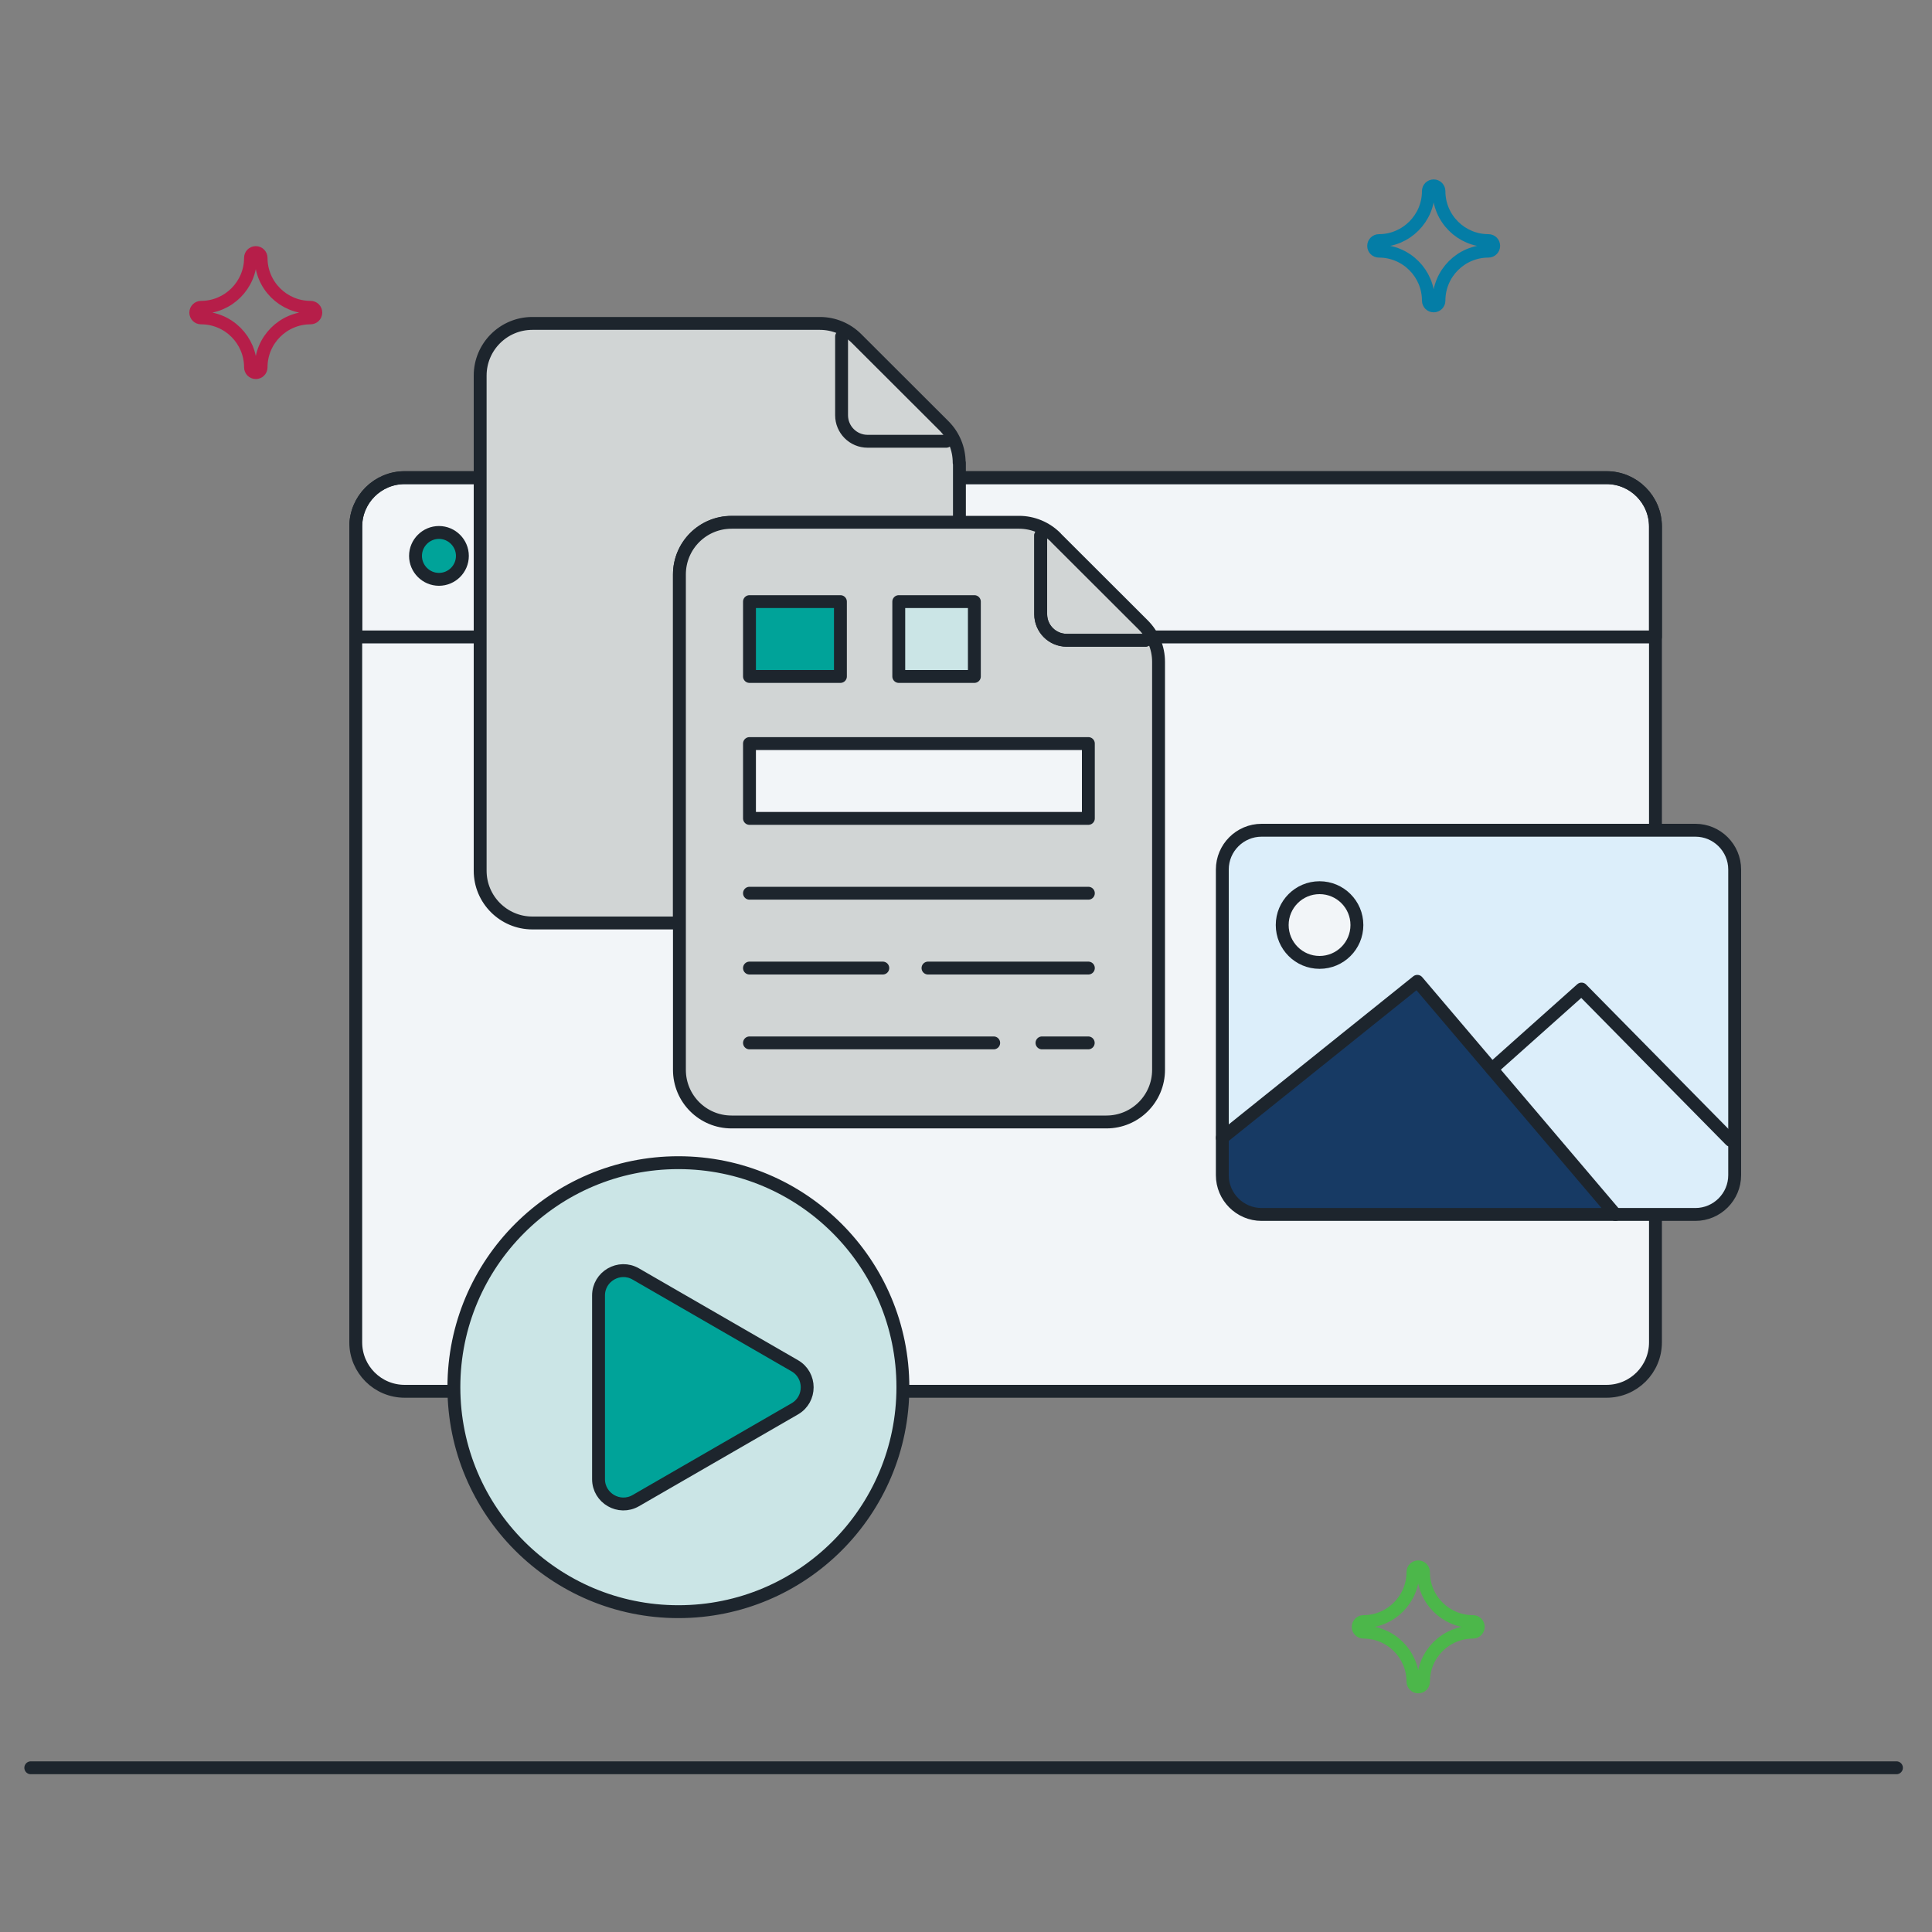 <?xml version="1.0" encoding="UTF-8"?>
<svg id="partner_portal" data-name="partner portal" xmlns="http://www.w3.org/2000/svg" viewBox="0 0 150 150">
  <rect x="0" y="0" width="150" height="150" fill="#808080" stroke="none"/>
  <path d="M114.36,125.9c-2.12,0-3.84-1.72-3.84-3.84,0-.22-.18-.41-.41-.41s-.41.18-.41.41c0,2.12-1.73,3.84-3.84,3.84-.22,0-.41.18-.41.41s.18.41.41.41c2.12,0,3.84,1.72,3.84,3.84,0,.22.18.41.41.41s.41-.18.41-.41c0-2.12,1.72-3.84,3.84-3.84.22,0,.41-.18.41-.41s-.18-.41-.41-.41Z" fill="none" stroke="#4cb74a" stroke-miterlimit="10"/>
  <path d="M115.56,18.68c-2.12,0-3.84-1.72-3.84-3.84,0-.22-.18-.41-.41-.41s-.41.18-.41.41c0,2.12-1.73,3.84-3.84,3.84-.22,0-.41.18-.41.41s.18.41.41.41c2.12,0,3.84,1.72,3.84,3.84,0,.22.18.41.41.41s.41-.18.41-.41c0-2.12,1.72-3.84,3.84-3.84.22,0,.41-.18.41-.41s-.18-.41-.41-.41Z" fill="none" stroke="#047da6" stroke-miterlimit="10"/>
  <path d="M24.11,23.86c-2.12,0-3.84-1.72-3.84-3.84,0-.22-.18-.41-.41-.41s-.41.18-.41.41c0,2.12-1.73,3.84-3.84,3.84-.22,0-.41.18-.41.41s.18.41.41.41c2.12,0,3.84,1.72,3.84,3.84,0,.22.18.41.41.41s.41-.18.41-.41c0-2.12,1.72-3.84,3.84-3.84.22,0,.41-.18.41-.41s-.18-.41-.41-.41Z" fill="none" stroke="#b61e49" stroke-miterlimit="10"/>
  <path d="M124.73,37.09H31.42c-2.1,0-3.8,1.7-3.8,3.8v64.05c0,1.66,1.34,3,3,3h94.9c1.66,0,3-1.34,3-3V40.88c0-2.1-1.7-3.8-3.8-3.8ZM34.07,44.99c-1.01,0-1.82-.82-1.82-1.82s.82-1.82,1.82-1.82,1.82.82,1.82,1.82-.82,1.82-1.82,1.82ZM41.13,44.99c-1.01,0-1.82-.82-1.82-1.82s.82-1.82,1.82-1.82,1.82.82,1.82,1.82-.82,1.82-1.82,1.82ZM48.19,44.99c-1.01,0-1.82-.82-1.82-1.82s.82-1.82,1.82-1.82,1.82.82,1.82,1.82-.82,1.82-1.82,1.82Z" fill="#f2f5f8"/>
  <path d="M34.07,41.34c-1.01,0-1.82.82-1.82,1.82s.82,1.82,1.82,1.82,1.82-.82,1.82-1.82-.82-1.82-1.82-1.82Z" fill="#00a399"/>
  <path d="M41.13,41.34c-1.01,0-1.82.82-1.82,1.82s.82,1.82,1.82,1.82,1.82-.82,1.82-1.82-.82-1.82-1.82-1.82Z" fill="#ffda53"/>
  <path d="M48.19,41.34c-1.01,0-1.82.82-1.82,1.82s.82,1.82,1.82,1.82,1.82-.82,1.82-1.82-.82-1.82-1.82-1.82Z" fill="#00ab96"/>
  <g>
    <path d="M31.42,37.09h93.31c2.1,0,3.8,1.7,3.8,3.8v8.56H27.62v-8.56c0-2.1,1.7-3.8,3.8-3.8Z" fill="none" stroke="#1d252d" stroke-linecap="round" stroke-linejoin="round"/>
    <path d="M35.9,43.16c0,1.01-.82,1.82-1.82,1.82s-1.82-.82-1.82-1.82.82-1.82,1.82-1.82,1.82.82,1.82,1.82Z" fill="none" stroke="#1d252d" stroke-linecap="round" stroke-linejoin="round"/>
    <circle cx="41.13" cy="43.16" r="1.82" fill="none" stroke="#1d252d" stroke-linecap="round" stroke-linejoin="round"/>
    <circle cx="48.19" cy="43.16" r="1.82" fill="none" stroke="#1d252d" stroke-linecap="round" stroke-linejoin="round"/>
  </g>
  <path d="M45.95,108.02h-14.53c-2.1,0-3.8-1.7-3.8-3.8v-63.34c0-2.1,1.7-3.8,3.8-3.8h93.31c2.1,0,3.8,1.7,3.8,3.8v63.34c0,2.1-1.7,3.8-3.8,3.8h-61.7" fill="none" stroke="#1d252d" stroke-linecap="round" stroke-linejoin="round"/>
  <path d="M52.67,125.14c9.63,0,17.43-7.81,17.43-17.43s-7.81-17.43-17.43-17.43-17.43,7.81-17.43,17.43,7.81,17.43,17.43,17.43ZM46.47,100.57c0-1.48,1.61-2.41,2.89-1.67l12.35,7.13c1.28.74,1.28,2.6,0,3.34l-12.35,7.13c-1.28.74-2.89-.19-2.89-1.67v-14.26Z" fill="#cbe5e6"/>
  <path d="M61.71,106.04l-12.35-7.13c-1.28-.74-2.89.19-2.89,1.67v14.26c0,1.48,1.61,2.41,2.89,1.67l12.35-7.13c1.28-.74,1.28-2.6,0-3.34Z" fill="#00a399" stroke="#1d252d" stroke-linecap="round" stroke-linejoin="round"/>
  <circle cx="52.67" cy="107.7" r="17.43" fill="none" stroke="#1d252d" stroke-linecap="round" stroke-linejoin="round"/>
  <path d="M115.83,83l7.28-5.84,11.57,13.62v-23.27c0-1.68-1.37-3.05-3.05-3.05h-33.68c-1.68,0-3.05,1.37-3.05,3.05v20.83l15.15-12.15,5.78,6.8ZM102.45,74.73c-1.6,0-2.9-1.3-2.9-2.9s1.3-2.9,2.9-2.9,2.9,1.3,2.9,2.9-1.3,2.9-2.9,2.9Z" fill="#dceefa"/>
  <path d="M123.1,77.15l-7.42,5.67,9.59,11.29h6.21c1.68,0,3.05-1.37,3.05-3.05l-.31-2.71-11.12-11.21Z" fill="#dceefa"/>
  <path d="M115.83,83l-5.78-6.8-15.15,12.15v2.9c0,1.68,1.37,3.05,3.05,3.05h27.47l-9.59-11.29" fill="#173a64"/>
  <path d="M102.45,68.92c-1.6,0-2.9,1.3-2.9,2.9s1.3,2.9,2.9,2.9,2.9-1.3,2.9-2.9-1.3-2.9-2.9-2.9Z" fill="#f2f5f8"/>
  <path d="M97.95,64.46h33.68c1.68,0,3.05,1.37,3.05,3.05v23.73c0,1.68-1.37,3.05-3.05,3.05h-33.68c-1.68,0-3.05-1.37-3.05-3.05v-23.73c0-1.68,1.37-3.05,3.05-3.05Z" fill="none" stroke="#1d252d" stroke-linecap="round" stroke-linejoin="round"/>
  <polyline points="94.9 88.34 110.04 76.19 125.42 94.29" fill="none" stroke="#1d252d" stroke-linecap="round" stroke-linejoin="round"/>
  <polyline points="115.83 83 122.79 76.79 134.36 88.53" fill="none" stroke="#1d252d" stroke-linecap="round" stroke-linejoin="round"/>
  <circle cx="102.45" cy="71.82" r="2.9" fill="none" stroke="#1d252d" stroke-linecap="round" stroke-linejoin="round"/>
  <path d="M74.49,35.93v4.63h-17.69c-2.24,0-4.05,1.81-4.05,4.05v27.05h-11.42c-2.23,0-4.05-1.82-4.05-4.05V29.16c0-2.24,1.82-4.05,4.05-4.05h22.33c1.07,0,2.1.43,2.85,1.18l6.78,6.77c.76.76,1.18,1.79,1.18,2.86Z" fill="#d1d5d5" stroke="#1d252d" stroke-linecap="round" stroke-linejoin="round"/>
  <path d="M73.47,34.26h-6.11c-1.12,0-2.02-.91-2.02-2.02v-6.11" fill="none" stroke="#1d252d" stroke-linecap="round" stroke-linejoin="round"/>
  <path d="M81.98,41.75l6.78,6.77c.76.76,1.19,1.79,1.19,2.86v31.68c0,2.24-1.81,4.05-4.05,4.05h-29.1c-2.24,0-4.05-1.81-4.05-4.05v-38.46c0-2.24,1.81-4.05,4.05-4.05h22.32c1.07,0,2.1.43,2.86,1.19Z" fill="#d1d5d5" stroke="#1d252d" stroke-linecap="round" stroke-linejoin="round"/>
  <path d="M88.93,49.71h-6.11c-1.12,0-2.02-.91-2.02-2.02v-6.11" fill="none" stroke="#1d252d" stroke-linecap="round" stroke-linejoin="round"/>
  <path d="M88.93,49.71h-6.11c-1.12,0-2.02-.91-2.02-2.02v-6.11" fill="none" stroke="#1d252d" stroke-linecap="round" stroke-linejoin="round"/>
  <path d="M80.9,80.97h3.59" fill="none" stroke="#1d252d" stroke-linecap="round" stroke-linejoin="round"/>
  <path d="M58.19,63.54h26.31v-5.81h-26.31v5.81Z" fill="#f2f5f8" stroke="#1d252d" stroke-linecap="round" stroke-linejoin="round"/>
  <rect x="58.19" y="46.71" width="7.06" height="5.81" fill="#00a399" stroke="#1d252d" stroke-linecap="round" stroke-linejoin="round"/>
  <rect x="69.78" y="46.71" width="5.87" height="5.81" fill="#cbe5e6" stroke="#1d252d" stroke-linecap="round" stroke-linejoin="round"/>
  <path d="M58.19,69.35h26.31" fill="none" stroke="#1d252d" stroke-linecap="round" stroke-linejoin="round"/>
  <path d="M72.05,75.16h12.45" fill="none" stroke="#1d252d" stroke-linecap="round" stroke-linejoin="round"/>
  <path d="M58.19,75.16h10.35" fill="none" stroke="#1d252d" stroke-linecap="round" stroke-linejoin="round"/>
  <path d="M58.19,80.97h18.96" fill="none" stroke="#1d252d" stroke-linecap="round" stroke-linejoin="round"/>
  <line x1="2.39" y1="137.25" x2="147.24" y2="137.25" fill="none" stroke="#1d252d" stroke-linecap="round" stroke-miterlimit="10"/>
</svg>